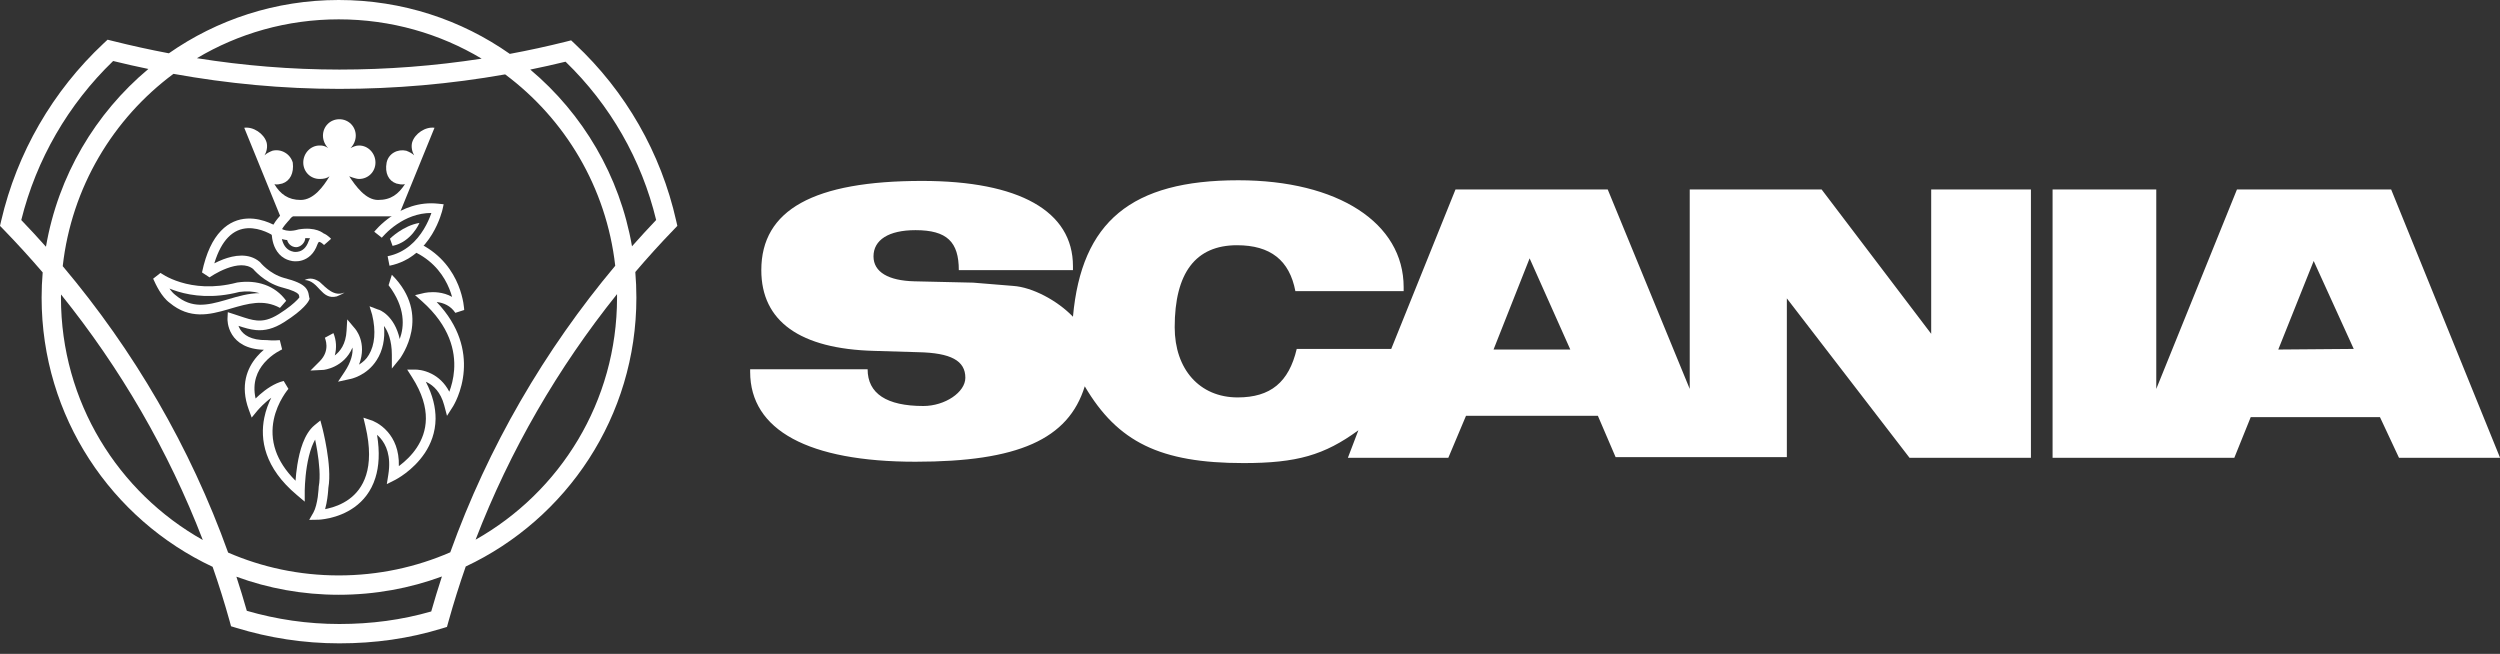 <svg xmlns="http://www.w3.org/2000/svg" width="65" height="17" viewBox="0 0 65 17" fill="none"><rect x="0" y="0" width="65" height="17" fill="#333333" stroke="none"/><path fill-rule="evenodd" clip-rule="evenodd" d="M1.586 7.656C1.585 7.684 1.585 7.712 1.585 7.741C1.585 10.447 3.072 12.804 5.273 14.04C4.379 11.716 3.125 9.567 1.586 7.656ZM1.11 7.083C1.091 7.3 1.082 7.519 1.082 7.741C1.082 10.836 2.901 13.505 5.528 14.737C5.69 15.201 5.838 15.673 5.971 16.15L6.007 16.283L6.139 16.323C6.998 16.586 7.893 16.727 8.823 16.727C9.75 16.727 10.628 16.604 11.49 16.34L11.621 16.3L11.658 16.167C11.793 15.682 11.944 15.202 12.109 14.729C14.735 13.494 16.546 10.831 16.546 7.741C16.546 7.516 16.537 7.292 16.518 7.072C16.84 6.694 17.173 6.327 17.517 5.971L17.611 5.873L17.581 5.741C17.186 3.979 16.268 2.376 14.949 1.143L14.849 1.049L14.716 1.083C14.232 1.204 13.745 1.31 13.255 1.401C11.998 0.518 10.464 0 8.806 0C7.163 0 5.641 0.512 4.39 1.386C3.899 1.293 3.412 1.186 2.93 1.065L2.797 1.032L2.697 1.125C1.371 2.365 0.442 3.971 0.031 5.739L0 5.873L0.096 5.971C0.445 6.331 0.783 6.702 1.11 7.083ZM1.631 6.92C3.476 9.109 4.947 11.623 5.931 14.367C6.812 14.749 7.784 14.961 8.806 14.961C9.838 14.961 10.819 14.746 11.707 14.36C12.692 11.617 14.162 9.099 15.996 6.91C15.765 4.873 14.693 3.096 13.134 1.934C11.712 2.185 10.27 2.311 8.823 2.311H8.823C7.343 2.311 5.907 2.172 4.51 1.92C2.941 3.084 1.861 4.87 1.631 6.92ZM3.858 1.793C2.482 2.944 1.512 4.566 1.195 6.415C0.985 6.18 0.771 5.948 0.553 5.721C0.945 4.146 1.774 2.713 2.942 1.586C3.246 1.661 3.551 1.73 3.858 1.793ZM8.823 1.809C7.558 1.808 6.325 1.705 5.12 1.513L8.823 1.809ZM5.12 1.513C6.199 0.871 7.459 0.503 8.806 0.503C10.166 0.503 11.438 0.876 12.523 1.525C11.3 1.714 10.063 1.809 8.823 1.809M13.787 1.809C14.094 1.747 14.399 1.678 14.704 1.604C15.864 2.724 16.682 4.152 17.06 5.72C16.847 5.944 16.637 6.172 16.432 6.404C16.114 4.568 15.152 2.956 13.787 1.809ZM16.043 7.647C14.511 9.557 13.26 11.709 12.365 14.032C14.564 12.793 16.043 10.441 16.043 7.741C16.043 7.709 16.043 7.678 16.043 7.647ZM8.806 15.464C9.75 15.464 10.655 15.296 11.49 14.988L8.806 15.464ZM11.49 14.988C11.392 15.289 11.299 15.592 11.212 15.898C10.443 16.119 9.657 16.224 8.823 16.224C7.992 16.224 7.19 16.105 6.417 15.881C6.332 15.583 6.242 15.287 6.146 14.994C6.975 15.298 7.871 15.464 8.806 15.464" fill="white"></path><path fill-rule="evenodd" clip-rule="evenodd" d="M4.406 7.502C4.455 7.573 4.509 7.633 4.564 7.674L4.567 7.676L4.571 7.679C4.783 7.856 4.987 7.918 5.192 7.923C5.403 7.927 5.618 7.872 5.854 7.804C5.883 7.795 5.912 7.787 5.942 7.778C6.192 7.704 6.463 7.624 6.748 7.622C6.588 7.575 6.409 7.564 6.221 7.591C5.55 7.766 5.004 7.696 4.624 7.58C4.543 7.555 4.471 7.529 4.406 7.502ZM4.697 7.339C5.04 7.444 5.541 7.51 6.164 7.346L6.17 7.345L6.177 7.344C6.673 7.271 7.152 7.417 7.441 7.821L7.279 8.005C6.852 7.773 6.448 7.892 5.995 8.024C5.972 8.031 5.948 8.038 5.924 8.045C5.69 8.113 5.44 8.18 5.186 8.174C4.928 8.168 4.669 8.088 4.412 7.874C4.3 7.792 4.21 7.67 4.141 7.557C4.071 7.441 4.017 7.324 3.982 7.246L4.173 7.096C4.174 7.095 4.174 7.095 4.174 7.095L4.174 7.095L4.173 7.095L4.174 7.096C4.175 7.097 4.177 7.098 4.18 7.1C4.185 7.103 4.193 7.109 4.204 7.116C4.225 7.13 4.259 7.151 4.303 7.176C4.392 7.224 4.525 7.287 4.697 7.339Z" fill="white"></path><path fill-rule="evenodd" clip-rule="evenodd" d="M7.865 5.231C8.093 5.167 8.362 5.141 8.633 5.141V5.393C8.375 5.393 8.132 5.418 7.933 5.473C7.732 5.53 7.595 5.612 7.526 5.713L7.519 5.723L7.511 5.731L7.511 5.731L7.511 5.731L7.511 5.731L7.509 5.732C7.508 5.734 7.506 5.736 7.504 5.738C7.499 5.744 7.491 5.752 7.482 5.762C7.463 5.782 7.438 5.811 7.412 5.844C7.356 5.915 7.305 5.993 7.287 6.054L7.238 6.218L7.096 6.122L7.096 6.122L7.096 6.122L7.096 6.122L7.096 6.122C7.095 6.122 7.095 6.121 7.094 6.121C7.092 6.119 7.089 6.117 7.084 6.115C7.076 6.109 7.063 6.101 7.045 6.092C7.011 6.073 6.96 6.047 6.899 6.022C6.774 5.971 6.609 5.925 6.437 5.934C6.269 5.943 6.089 6.005 5.926 6.176C5.795 6.313 5.67 6.525 5.572 6.847C5.641 6.811 5.721 6.775 5.806 6.742C6.078 6.64 6.465 6.564 6.753 6.809L6.762 6.817L6.77 6.826L6.77 6.826L6.77 6.827L6.77 6.827C6.77 6.827 6.771 6.827 6.772 6.828C6.773 6.83 6.775 6.833 6.779 6.837C6.785 6.844 6.795 6.856 6.809 6.87C6.837 6.9 6.878 6.94 6.932 6.984C7.041 7.073 7.195 7.173 7.387 7.227C7.684 7.304 7.849 7.378 7.938 7.473C7.987 7.526 8.009 7.58 8.021 7.629C8.026 7.649 8.029 7.669 8.031 7.684C8.031 7.686 8.031 7.687 8.032 7.688C8.034 7.705 8.036 7.716 8.039 7.727L8.05 7.77L8.031 7.81L7.917 7.758C8.031 7.81 8.031 7.81 8.031 7.81L8.031 7.81L8.031 7.811L8.031 7.811C8.031 7.812 8.03 7.812 8.03 7.812C8.03 7.813 8.03 7.813 8.03 7.813C8.029 7.815 8.028 7.816 8.028 7.818C8.026 7.821 8.024 7.825 8.021 7.829C8.016 7.839 8.008 7.85 7.998 7.865C7.978 7.893 7.947 7.932 7.9 7.98C7.807 8.076 7.649 8.21 7.387 8.376L7.387 8.376C7.112 8.55 6.884 8.602 6.657 8.582C6.505 8.569 6.355 8.523 6.2 8.472C6.212 8.503 6.227 8.535 6.247 8.567C6.329 8.696 6.509 8.851 6.942 8.843L6.95 8.843L6.958 8.844L6.958 8.844L6.958 8.844L6.959 8.844L6.959 8.844C6.96 8.844 6.962 8.844 6.963 8.844C6.967 8.845 6.973 8.845 6.981 8.846C6.997 8.847 7.02 8.849 7.049 8.85C7.107 8.852 7.187 8.852 7.275 8.844L7.335 9.084C7.335 9.085 7.335 9.085 7.335 9.085L7.335 9.085L7.334 9.085C7.332 9.086 7.33 9.087 7.326 9.089C7.32 9.092 7.309 9.097 7.296 9.104C7.269 9.117 7.23 9.139 7.184 9.168C7.092 9.226 6.975 9.315 6.871 9.435C6.695 9.639 6.552 9.939 6.645 10.361C6.677 10.329 6.713 10.296 6.753 10.261C6.909 10.124 7.133 9.963 7.376 9.905L7.499 10.11C7.499 10.11 7.499 10.11 7.499 10.11L7.499 10.111L7.499 10.111C7.499 10.111 7.498 10.112 7.497 10.113C7.496 10.115 7.493 10.118 7.489 10.123C7.481 10.132 7.47 10.146 7.456 10.165C7.428 10.202 7.389 10.258 7.347 10.329C7.262 10.471 7.166 10.673 7.117 10.913C7.069 11.153 7.067 11.43 7.171 11.727C7.257 11.97 7.414 12.231 7.684 12.499C7.692 12.382 7.706 12.237 7.731 12.084C7.761 11.9 7.805 11.7 7.874 11.519C7.943 11.341 8.039 11.169 8.179 11.055L8.33 10.932L8.38 11.121L8.258 11.153C8.38 11.121 8.38 11.121 8.38 11.121L8.38 11.122L8.381 11.124C8.381 11.125 8.381 11.126 8.381 11.127C8.382 11.129 8.382 11.13 8.383 11.133C8.385 11.14 8.388 11.151 8.391 11.165C8.398 11.194 8.408 11.235 8.419 11.286C8.442 11.387 8.471 11.528 8.497 11.687C8.548 11.996 8.59 12.389 8.537 12.685C8.537 12.689 8.536 12.693 8.536 12.699C8.535 12.713 8.534 12.734 8.532 12.759C8.528 12.809 8.522 12.879 8.51 12.957C8.498 13.042 8.48 13.141 8.453 13.238C8.474 13.234 8.496 13.229 8.52 13.223C8.68 13.187 8.885 13.116 9.072 12.981C9.257 12.847 9.427 12.648 9.52 12.349C9.614 12.049 9.633 11.639 9.501 11.079L9.449 10.859L9.663 10.931L9.623 11.05C9.663 10.931 9.663 10.931 9.663 10.931L9.663 10.931L9.664 10.931L9.665 10.931C9.665 10.931 9.666 10.932 9.668 10.932C9.67 10.933 9.673 10.934 9.677 10.935C9.684 10.938 9.694 10.942 9.706 10.948C9.731 10.959 9.764 10.975 9.804 10.998C9.882 11.044 9.984 11.117 10.08 11.228C10.244 11.416 10.382 11.702 10.37 12.119C10.378 12.113 10.387 12.106 10.396 12.1C10.532 11.996 10.701 11.843 10.836 11.639C10.97 11.437 11.07 11.187 11.073 10.887C11.076 10.587 10.982 10.227 10.711 9.804L10.587 9.61L10.817 9.61V9.736C10.817 9.61 10.817 9.61 10.817 9.61L10.818 9.61L10.819 9.61C10.819 9.61 10.82 9.61 10.82 9.61L10.821 9.61C10.823 9.61 10.826 9.61 10.829 9.611C10.836 9.611 10.845 9.611 10.856 9.612C10.878 9.614 10.908 9.617 10.945 9.624C11.018 9.638 11.117 9.665 11.224 9.72C11.385 9.802 11.558 9.945 11.682 10.185C11.736 10.042 11.791 9.847 11.807 9.619C11.841 9.134 11.701 8.481 10.973 7.834L10.791 7.674L11.027 7.618L11.056 7.74C11.027 7.618 11.027 7.618 11.027 7.618L11.027 7.618L11.028 7.618L11.028 7.618L11.03 7.617C11.032 7.617 11.034 7.616 11.037 7.616C11.043 7.615 11.05 7.613 11.06 7.612C11.079 7.608 11.106 7.604 11.139 7.601C11.205 7.595 11.297 7.592 11.4 7.605C11.51 7.619 11.634 7.651 11.754 7.719C11.736 7.654 11.712 7.583 11.682 7.508C11.554 7.194 11.307 6.82 10.828 6.573C10.78 6.548 10.741 6.514 10.714 6.468C10.687 6.422 10.734 6.453 10.734 6.409C10.734 6.328 10.842 6.307 10.867 6.242C10.874 6.224 10.968 6.197 10.974 6.181C10.994 6.13 11.054 6.148 11.066 6.105C11.08 6.047 11.354 6.102 11.096 5.937L11.203 5.8C11.249 5.892 11.222 5.954 11.203 6.028C11.187 6.088 11.102 6.173 11.081 6.226C11.075 6.24 11.009 6.245 11.005 6.257C10.978 6.326 10.93 6.301 10.93 6.33C10.93 6.337 10.931 6.34 10.931 6.341C10.932 6.343 10.935 6.345 10.942 6.348L10.943 6.348L10.943 6.349C11.488 6.63 11.77 7.058 11.915 7.413C11.987 7.59 12.025 7.75 12.046 7.866C12.056 7.924 12.062 7.971 12.065 8.005C12.066 8.021 12.068 8.034 12.068 8.044C12.068 8.048 12.069 8.052 12.069 8.055C12.069 8.056 12.069 8.057 12.069 8.058L12.069 8.059L12.069 8.06C12.069 8.06 12.069 8.06 11.943 8.064L12.069 8.06L11.839 8.134C11.711 7.943 11.529 7.875 11.368 7.854C11.364 7.854 11.358 7.853 11.354 7.853C11.96 8.488 12.093 9.131 12.058 9.636C12.039 9.913 11.969 10.145 11.904 10.308C11.872 10.389 11.841 10.454 11.817 10.498C11.805 10.521 11.796 10.538 11.788 10.551C11.785 10.557 11.782 10.562 11.78 10.565C11.779 10.566 11.778 10.567 11.778 10.568L11.777 10.569L11.776 10.57L11.776 10.571L11.776 10.571C11.776 10.571 11.776 10.571 11.67 10.503L11.776 10.571L11.622 10.812L11.549 10.536C11.456 10.189 11.268 10.025 11.11 9.944C11.097 9.937 11.084 9.931 11.072 9.926C11.254 10.279 11.327 10.601 11.325 10.889C11.321 11.247 11.201 11.544 11.046 11.778C10.89 12.012 10.699 12.186 10.548 12.3C10.472 12.358 10.405 12.401 10.357 12.43C10.333 12.445 10.314 12.456 10.3 12.463C10.293 12.467 10.287 12.47 10.284 12.472C10.282 12.473 10.28 12.474 10.279 12.475L10.277 12.475L10.277 12.476C10.277 12.476 10.277 12.476 10.22 12.363L10.277 12.476L10.057 12.587L10.096 12.343C10.175 11.85 10.036 11.56 9.891 11.393C9.862 11.359 9.832 11.33 9.803 11.305C9.878 11.762 9.853 12.129 9.76 12.424C9.649 12.78 9.443 13.022 9.219 13.184C8.997 13.345 8.757 13.427 8.576 13.469C8.485 13.489 8.408 13.501 8.352 13.507C8.325 13.509 8.303 13.511 8.287 13.512C8.279 13.512 8.273 13.513 8.268 13.513C8.267 13.513 8.265 13.513 8.264 13.513L8.263 13.513L8.261 13.513L8.261 13.513L8.261 13.513C8.26 13.513 8.26 13.513 8.258 13.387L8.26 13.513L8.039 13.517L8.149 13.325C8.204 13.228 8.24 13.069 8.262 12.922C8.272 12.85 8.278 12.786 8.281 12.74C8.283 12.716 8.284 12.698 8.285 12.685C8.285 12.679 8.286 12.674 8.286 12.671C8.286 12.67 8.286 12.669 8.286 12.668L8.286 12.667L8.286 12.666L8.286 12.666L8.286 12.657L8.288 12.648C8.335 12.398 8.3 12.038 8.249 11.727C8.231 11.617 8.211 11.514 8.193 11.429C8.163 11.482 8.135 11.543 8.109 11.609C8.049 11.768 8.007 11.949 7.979 12.124C7.951 12.297 7.937 12.46 7.93 12.58C7.927 12.64 7.925 12.688 7.924 12.722C7.924 12.739 7.923 12.752 7.923 12.76C7.923 12.763 7.923 12.765 7.923 12.767C7.923 12.768 7.923 12.769 7.923 12.77L7.923 12.772L7.923 12.773V13.043L7.717 12.869C7.297 12.516 7.055 12.156 6.934 11.81C6.813 11.464 6.815 11.14 6.871 10.863C6.911 10.662 6.981 10.485 7.053 10.342C7.005 10.377 6.96 10.413 6.919 10.45C6.847 10.513 6.787 10.572 6.746 10.617C6.726 10.639 6.71 10.657 6.699 10.669C6.694 10.675 6.69 10.68 6.687 10.683C6.686 10.684 6.686 10.684 6.685 10.685L6.684 10.686L6.684 10.687L6.684 10.687L6.684 10.687L6.544 10.857L6.468 10.65C6.237 10.021 6.428 9.564 6.681 9.271C6.739 9.203 6.801 9.144 6.86 9.094C6.41 9.082 6.162 8.905 6.034 8.701C5.969 8.598 5.939 8.494 5.926 8.418C5.919 8.379 5.916 8.346 5.915 8.323C5.915 8.311 5.914 8.301 5.915 8.294C5.915 8.291 5.915 8.288 5.915 8.285C5.915 8.284 5.915 8.283 5.915 8.283L5.915 8.282L5.915 8.281L5.915 8.281C5.915 8.281 5.915 8.281 6.04 8.287L5.915 8.281L5.923 8.117L6.079 8.167C6.132 8.184 6.182 8.201 6.23 8.217C6.403 8.275 6.539 8.32 6.678 8.332C6.843 8.346 7.016 8.313 7.253 8.164C7.502 8.006 7.643 7.883 7.72 7.804C7.751 7.773 7.771 7.749 7.784 7.732C7.784 7.73 7.783 7.728 7.783 7.727L7.783 7.726C7.78 7.708 7.779 7.697 7.776 7.687C7.772 7.67 7.767 7.659 7.755 7.645C7.72 7.608 7.621 7.547 7.323 7.47L7.321 7.47L7.32 7.47C7.085 7.404 6.899 7.282 6.773 7.179C6.71 7.127 6.661 7.079 6.627 7.044C6.61 7.026 6.597 7.011 6.588 7.001C6.586 6.998 6.584 6.996 6.582 6.994C6.409 6.854 6.152 6.881 5.895 6.978C5.77 7.025 5.658 7.083 5.576 7.131C5.535 7.155 5.503 7.175 5.481 7.19C5.47 7.197 5.461 7.203 5.456 7.206C5.453 7.208 5.451 7.21 5.449 7.211L5.448 7.212L5.448 7.212L5.448 7.212C5.448 7.212 5.448 7.212 5.448 7.212L5.252 7.083C5.361 6.566 5.534 6.222 5.744 6.003C5.956 5.781 6.197 5.695 6.424 5.683C6.646 5.671 6.849 5.73 6.994 5.789C7.037 5.806 7.076 5.824 7.109 5.841C7.142 5.783 7.181 5.73 7.215 5.688C7.246 5.649 7.275 5.615 7.296 5.592C7.307 5.58 7.316 5.571 7.322 5.564C7.323 5.563 7.324 5.562 7.325 5.561C7.444 5.395 7.645 5.293 7.865 5.231ZM6.166 8.292L6.166 8.292C6.166 8.292 6.166 8.292 6.166 8.292ZM9.583 11.169C9.583 11.169 9.583 11.169 9.583 11.169L9.583 11.169L9.583 11.169ZM10.931 6.341C10.931 6.341 10.931 6.341 10.931 6.341C10.931 6.341 10.931 6.341 10.931 6.341Z" fill="white"></path><path fill-rule="evenodd" clip-rule="evenodd" d="M8.312 7.331C8.192 7.246 8.056 7.212 7.92 7.28C8.295 7.297 8.346 7.809 8.755 7.707C8.824 7.672 8.892 7.655 8.96 7.604C8.687 7.724 8.483 7.485 8.312 7.331ZM7.92 6.137C7.92 6.154 7.937 6.171 7.937 6.188C7.937 6.307 7.817 6.427 7.698 6.427C7.635 6.425 7.575 6.4 7.53 6.355C7.486 6.311 7.46 6.251 7.459 6.188V6.154C7.527 6.171 7.629 6.171 7.783 6.137H7.92Z" fill="white"></path><path fill-rule="evenodd" clip-rule="evenodd" d="M7.185 6L7.063 5.993L7.12 5.876L7.274 5.917C7.274 5.917 7.275 5.918 7.276 5.918C7.279 5.921 7.284 5.926 7.292 5.932C7.308 5.943 7.335 5.96 7.372 5.973C7.445 6 7.568 6.021 7.748 5.969L7.755 5.967L7.762 5.965C7.984 5.928 8.145 5.95 8.256 5.987C8.31 6.005 8.352 6.027 8.38 6.045C8.393 6.054 8.404 6.062 8.412 6.068C8.415 6.069 8.418 6.071 8.422 6.072C8.477 6.096 8.524 6.131 8.554 6.158C8.57 6.172 8.583 6.184 8.592 6.193C8.596 6.198 8.6 6.202 8.602 6.204C8.604 6.206 8.605 6.207 8.606 6.208L8.607 6.209L8.607 6.21L8.607 6.21L8.607 6.21C8.607 6.21 8.607 6.21 8.516 6.291C8.424 6.371 8.424 6.371 8.424 6.371L8.425 6.371L8.425 6.372C8.425 6.371 8.424 6.371 8.424 6.37C8.422 6.369 8.421 6.367 8.418 6.364C8.412 6.359 8.404 6.351 8.394 6.342C8.373 6.324 8.348 6.306 8.325 6.296C8.313 6.291 8.305 6.289 8.3 6.289C8.296 6.288 8.294 6.289 8.294 6.289C8.294 6.289 8.293 6.289 8.292 6.29C8.29 6.292 8.287 6.294 8.284 6.298C8.276 6.306 8.266 6.322 8.255 6.35C8.165 6.607 8.004 6.725 7.854 6.77C7.782 6.792 7.716 6.795 7.669 6.794C7.645 6.793 7.626 6.791 7.611 6.789C7.604 6.788 7.598 6.787 7.594 6.787C7.591 6.786 7.59 6.786 7.588 6.785C7.588 6.785 7.588 6.785 7.588 6.785C7.297 6.731 7.166 6.517 7.109 6.338C7.081 6.248 7.07 6.163 7.065 6.101C7.063 6.07 7.062 6.044 7.062 6.025C7.063 6.016 7.063 6.008 7.063 6.003C7.063 6 7.063 5.998 7.063 5.996L7.063 5.994L7.063 5.994L7.063 5.993L7.063 5.993C7.063 5.993 7.063 5.993 7.185 6ZM8.425 6.372L8.425 6.372C8.425 6.372 8.425 6.372 8.425 6.372ZM8.06 6.194C7.995 6.188 7.912 6.188 7.809 6.205C7.607 6.262 7.447 6.251 7.329 6.216C7.332 6.232 7.337 6.248 7.342 6.264C7.384 6.396 7.465 6.514 7.634 6.546L7.636 6.546L7.638 6.547C7.638 6.547 7.638 6.547 7.638 6.547C7.639 6.547 7.642 6.547 7.645 6.548C7.652 6.549 7.662 6.55 7.676 6.55C7.704 6.551 7.742 6.549 7.783 6.536C7.859 6.513 7.961 6.452 8.025 6.268L8.026 6.265L8.027 6.263C8.037 6.239 8.047 6.216 8.06 6.194Z" fill="white"></path><path fill-rule="evenodd" clip-rule="evenodd" d="M10.188 7.144L10.103 7.416C10.547 7.997 10.513 8.492 10.393 8.815C10.256 8.201 9.864 8.048 9.83 8.048L9.608 7.963L9.676 8.184C9.778 8.611 9.744 8.969 9.591 9.225C9.523 9.344 9.437 9.413 9.335 9.481C9.557 8.901 9.232 8.543 9.215 8.526L9.028 8.304L9.011 8.593C8.994 8.951 8.84 9.139 8.704 9.242C8.757 9.05 8.745 8.846 8.669 8.661L8.447 8.781C8.447 8.798 8.601 9.105 8.311 9.395L8.072 9.634L8.413 9.617C8.413 9.617 8.942 9.565 9.164 9.037C9.181 9.19 9.13 9.412 8.959 9.668L8.789 9.924L9.096 9.856C9.113 9.856 9.539 9.77 9.795 9.361C9.949 9.122 10.017 8.815 9.983 8.474C10.085 8.61 10.188 8.849 10.188 9.224V9.582L10.409 9.31C10.41 9.293 11.246 8.201 10.188 7.144Z" fill="white"></path><path fill-rule="evenodd" clip-rule="evenodd" d="M11.297 3.322C11.058 3.288 10.786 3.476 10.717 3.698C10.683 3.817 10.717 3.953 10.768 4.039C10.717 3.988 10.649 3.953 10.563 3.919C10.341 3.868 10.103 3.988 10.052 4.227C10.001 4.499 10.103 4.704 10.307 4.772C10.393 4.789 10.427 4.806 10.529 4.789C10.358 5.045 10.171 5.199 9.83 5.199C9.506 5.199 9.25 4.841 9.079 4.584C9.079 4.584 9.25 4.653 9.335 4.653C9.574 4.653 9.762 4.465 9.762 4.226C9.762 3.987 9.574 3.783 9.335 3.783C9.25 3.783 9.182 3.817 9.113 3.851C9.199 3.766 9.25 3.646 9.25 3.527C9.25 3.288 9.062 3.1 8.823 3.1C8.584 3.1 8.397 3.288 8.397 3.527C8.397 3.646 8.448 3.766 8.533 3.851C8.469 3.803 8.391 3.779 8.311 3.783C8.072 3.783 7.885 3.987 7.885 4.226C7.885 4.465 8.072 4.653 8.311 4.653C8.414 4.653 8.499 4.636 8.567 4.584C8.414 4.84 8.158 5.199 7.817 5.199C7.492 5.199 7.287 5.045 7.134 4.789C7.219 4.806 7.253 4.789 7.339 4.772C7.544 4.704 7.646 4.499 7.612 4.227C7.58 4.117 7.508 4.024 7.409 3.967C7.311 3.909 7.194 3.892 7.083 3.919C6.998 3.953 6.93 3.988 6.878 4.039C6.93 3.953 6.964 3.817 6.93 3.698C6.861 3.476 6.588 3.288 6.35 3.322L7.288 5.625H7.271H10.358L11.297 3.322Z" fill="white"></path><path fill-rule="evenodd" clip-rule="evenodd" d="M9.928 6.181C9.928 6.181 9.928 6.18 9.829 6.103C9.73 6.025 9.73 6.025 9.73 6.025L9.731 6.025L9.731 6.025L9.731 6.024C9.732 6.024 9.732 6.023 9.733 6.022C9.735 6.02 9.737 6.017 9.74 6.014C9.745 6.008 9.753 5.998 9.763 5.987C9.783 5.963 9.813 5.931 9.851 5.893C9.928 5.817 10.04 5.716 10.183 5.619C10.469 5.426 10.887 5.24 11.395 5.296L11.535 5.311L11.505 5.448L11.382 5.421C11.505 5.448 11.505 5.448 11.505 5.448L11.504 5.448L11.504 5.448L11.504 5.449C11.504 5.45 11.504 5.451 11.503 5.453C11.503 5.455 11.502 5.459 11.501 5.464C11.498 5.474 11.495 5.487 11.49 5.505C11.48 5.539 11.465 5.588 11.444 5.647C11.402 5.765 11.335 5.925 11.233 6.092C11.031 6.424 10.686 6.797 10.127 6.909L10.078 6.662C10.543 6.569 10.837 6.259 11.018 5.961C11.109 5.812 11.169 5.669 11.207 5.563C11.21 5.554 11.213 5.545 11.216 5.537C10.854 5.537 10.549 5.675 10.324 5.828C10.197 5.914 10.097 6.003 10.029 6.071C9.995 6.105 9.969 6.133 9.952 6.152C9.944 6.162 9.937 6.169 9.933 6.174C9.931 6.177 9.93 6.178 9.929 6.18L9.928 6.181C9.928 6.181 9.928 6.181 9.928 6.181L9.928 6.181ZM9.928 6.181C9.928 6.181 9.928 6.181 9.928 6.181V6.181Z" fill="white"></path><path fill-rule="evenodd" clip-rule="evenodd" d="M10.139 6.206C10.139 6.206 10.48 5.865 10.906 5.796C10.906 5.796 10.701 6.291 10.207 6.393L10.139 6.206Z" fill="white"></path><path fill-rule="evenodd" clip-rule="evenodd" d="M59.235 9.088L61.197 9.072L60.156 6.785L59.235 9.088ZM56.063 4.926V10.112L58.161 4.926H62.17L65.002 11.903H62.374L61.879 10.845H58.519L58.092 11.903H53.367V4.926H56.063ZM38.832 9.088H40.828L39.77 6.717L38.832 9.088ZM37.843 4.926H41.801L43.933 10.112V4.926H47.362L50.211 8.679V4.926H52.804V11.903H49.648L46.458 7.758V11.886H42.006L41.545 10.811H38.116L37.656 11.903H35.045L35.318 11.187C34.431 11.835 33.715 12.04 32.333 12.04C30.166 12.04 29.057 11.494 28.204 10.044C27.778 11.425 26.464 12.005 23.803 12.005C21.023 12.005 19.504 11.187 19.504 9.669V9.601H22.558C22.558 10.232 23.052 10.556 24.007 10.556C24.57 10.556 25.099 10.198 25.099 9.822C25.099 9.378 24.724 9.174 23.871 9.157L22.728 9.123C20.8 9.072 19.794 8.355 19.794 7.024C19.794 5.454 21.158 4.704 23.973 4.704C26.498 4.704 27.897 5.488 27.897 6.921V7.024H24.929C24.929 6.29 24.622 5.984 23.803 5.984C23.103 5.984 22.711 6.239 22.711 6.666C22.711 7.076 23.104 7.297 23.769 7.314L25.304 7.349L26.345 7.434C26.839 7.468 27.488 7.809 27.897 8.235C28.119 5.762 29.416 4.687 32.196 4.687C34.789 4.687 36.495 5.796 36.495 7.467V7.57H33.68C33.527 6.768 33.032 6.376 32.162 6.376C31.088 6.376 30.542 7.092 30.542 8.508C30.542 9.601 31.19 10.333 32.179 10.333C33.032 10.333 33.51 9.941 33.715 9.072H36.172L37.843 4.926Z" fill="white"></path></svg>